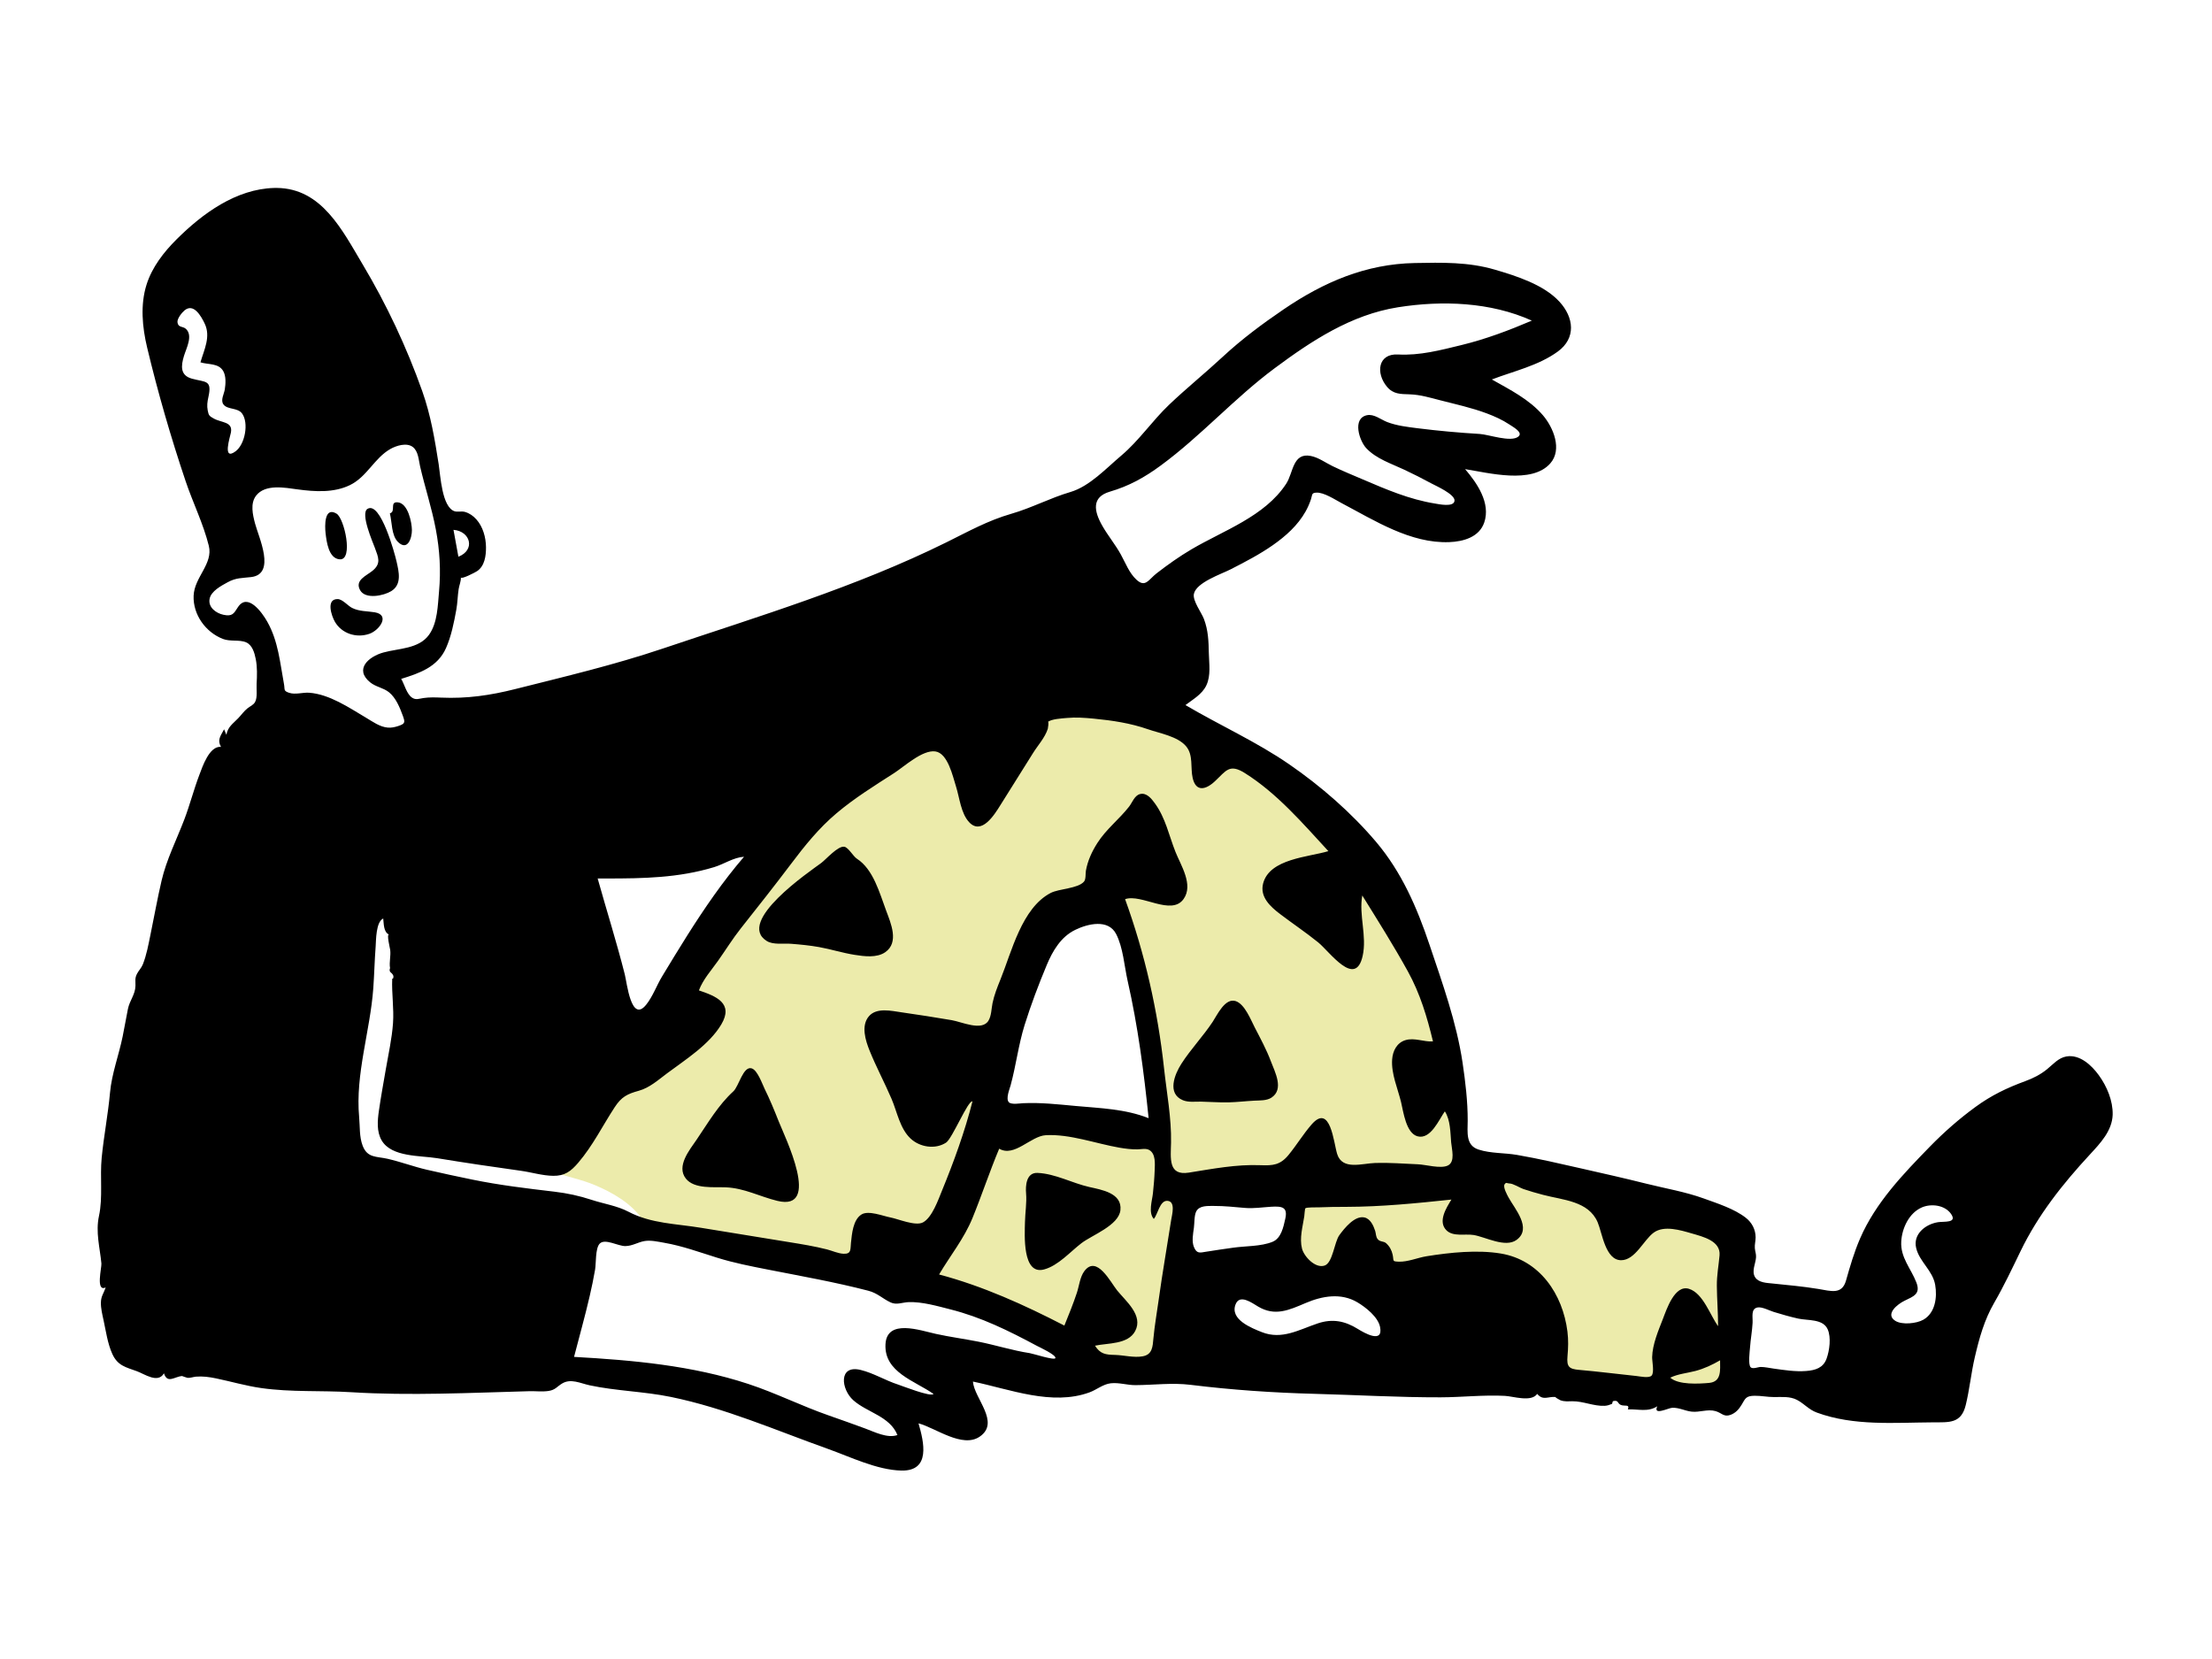 <?xml version="1.0" encoding="UTF-8"?>
<!-- Generated by Pixelmator Pro 3.7 -->
<svg width="1024" height="768" viewBox="0 0 1024 768" xmlns="http://www.w3.org/2000/svg">
    <g id="Characterchilling">
        <path id="Accent" fill="#ecebab" fill-rule="evenodd" stroke="none" d="M 502.081 324.834 C 464.716 321.862 429.068 335.786 399.204 357.488 C 360.714 385.459 328.091 425.461 306.009 467.612 C 303.66 469.421 301.346 471.276 299.048 473.148 C 286.758 483.16 274.751 493.735 264.108 505.505 C 258.166 512.075 242.581 528.051 249.347 538.128 C 250.783 540.268 253.141 541.496 255.503 542.343 C 262.125 544.714 269.028 545.915 275.559 548.689 C 283.621 552.112 291.981 556.906 297.146 564.215 C 298.615 566.294 298.998 568.747 300.973 569.663 C 303.067 570.635 307.015 570.256 309.304 570.48 C 313.905 570.932 318.507 571.383 323.109 571.833 C 333.92 572.893 345.221 573.01 355.797 575.621 L 404.45 587.634 C 414.401 590.091 425.838 591.445 435.275 595.483 C 449.357 601.51 462.792 610.334 476.267 617.606 C 482.782 621.122 489.298 624.639 495.814 628.155 C 498.996 629.873 501.174 629.896 504.903 630.183 L 531.813 632.253 C 536.154 632.587 538.238 634.335 538.807 629.991 L 545.062 582.233 L 548.368 556.979 C 548.565 555.477 548.507 548.037 549.738 547.139 C 550.51 546.576 555.04 547.788 555.878 547.891 L 568.092 549.387 C 576.889 550.464 585.685 551.541 594.482 552.618 C 595.196 552.705 599.151 552.66 599.595 553.244 C 600.115 553.929 599.126 557.855 599.037 558.7 C 598.104 567.568 597.17 576.436 596.237 585.304 C 596.128 586.332 594.879 591.101 595.537 591.945 C 595.995 592.531 599.309 592.602 599.982 592.712 C 608.468 594.097 616.953 595.482 625.439 596.868 C 631.516 597.86 639.458 597.81 645.203 600.095 C 648.502 601.407 651.766 604.762 654.616 606.859 L 696.002 637.313 C 702.279 641.931 710.739 640.755 718.383 641.337 L 806.56 648.055 C 806.487 645.309 806.413 642.563 806.34 639.816 C 805.952 625.271 805.565 610.726 805.177 596.181 L 804.669 577.157 C 804.637 575.953 805.118 572.43 804.331 571.54 C 803.285 570.359 798.61 569.847 797.159 569.417 C 792.292 567.976 787.426 566.536 782.56 565.096 C 768.283 560.87 754.008 556.644 739.732 552.419 C 725.622 548.243 711.514 544.066 697.405 539.89 C 692.577 538.461 687.75 537.032 682.923 535.603 C 681.808 535.273 677.913 534.834 677.138 533.891 C 676.161 532.703 676.598 527.634 676.442 526.128 C 675.676 518.779 674.584 511.463 673.254 504.196 C 663.662 451.778 641.243 398.534 599.674 363.565 C 572.196 340.449 537.728 327.669 502.081 324.834 Z M 495.491 429.95 C 499.19 425.607 505.404 418.522 511.939 419.698 C 517.25 420.654 520.144 427.238 521.995 431.615 C 529.436 449.207 531.744 469.372 534.058 488.173 C 535.51 499.97 536.678 511.819 537.425 523.682 C 510.919 521.643 484.413 519.604 457.907 517.565 C 459.158 509.119 460.161 500.595 461.667 492.19 C 462.422 487.977 464.51 484.184 466.295 480.292 C 474.279 462.884 482.994 444.623 495.491 429.95 Z"/>
        <path id="Ink" fill="#000000" fill-rule="evenodd" stroke="none" d="M 127.546 87.001 L 126.898 87.012 C 109.308 87.48 93.796 98.799 81.765 110.778 C 75.816 116.701 70.391 123.668 67.838 131.775 C 64.89 141.14 65.86 151.441 68.103 160.84 C 73.058 181.611 79.114 202.489 85.924 222.732 C 89.275 232.69 94.134 242.454 96.663 252.646 C 98.748 261.043 89.968 267.159 89.632 275.788 C 89.293 284.493 95.15 292.671 103.198 295.782 C 106.626 297.107 110.773 296 113.933 297.358 C 116.823 298.599 117.835 302.262 118.39 305.074 C 119.146 308.909 119.01 312.741 118.795 316.61 C 118.663 318.977 119.253 322.84 118.098 324.951 C 117.305 326.401 115.86 326.875 114.615 327.867 C 112.916 329.221 111.784 330.906 110.294 332.462 C 107.838 335.03 105.475 336.421 104.808 340.167 C 104.453 339.316 104.098 338.465 103.744 337.615 C 101.913 340.964 100.556 342.57 102.297 345.749 C 96.896 345.219 93.696 355.017 92.28 358.733 C 89.687 365.533 87.906 372.599 85.307 379.403 C 81.745 388.732 77.065 397.938 74.792 407.699 C 72.883 415.903 71.372 424.329 69.675 432.59 C 68.719 437.241 67.886 441.966 66.137 446.401 C 65.457 448.123 64.195 449.282 63.413 450.817 C 62.344 452.918 62.762 454.028 62.711 456.329 C 62.621 460.431 60.033 463.094 59.219 467.079 C 58.35 471.336 57.64 475.641 56.763 479.907 C 54.996 488.5 51.723 497.081 50.935 505.785 C 50.02 515.892 48.057 525.875 47.07 535.985 C 46.206 544.819 47.674 554.303 45.829 562.849 C 44.193 570.434 46.221 577.37 46.943 584.901 C 47.126 586.813 44.181 598.197 48.914 596.011 C 48.025 598.695 46.779 599.974 46.712 602.918 C 46.65 605.672 47.36 608.503 47.94 611.173 C 49.06 616.333 49.806 621.957 52 626.791 C 54.481 632.259 58.262 632.914 63.402 634.79 C 66.882 636.06 73.148 640.592 75.89 635.744 C 77.525 640.721 80.717 637.281 84.295 637.003 C 84.271 637.004 86.343 637.77 86.731 637.823 C 87.989 637.992 89.476 637.399 90.728 637.295 C 93.849 637.036 96.911 637.453 99.964 638.085 C 106.999 639.543 113.805 641.559 120.944 642.575 C 134.889 644.559 148.555 643.621 162.52 644.49 C 189.85 646.189 217.632 644.763 244.983 644.027 C 247.919 643.948 251.083 644.359 253.98 643.908 C 257.103 643.421 257.784 641.943 260.217 640.463 C 264.262 638.005 268.75 640.396 272.946 641.294 C 285.266 643.931 298.132 644.126 310.55 646.677 C 335.78 651.858 359.026 662.083 383.193 670.708 C 393.67 674.447 405.967 680.502 417.265 680.77 C 430.957 681.061 427.723 667.575 425.207 658.906 C 433.118 661.006 445.541 670.602 453.582 665.033 C 463.165 658.397 450.972 647.365 450.398 639.565 C 467.525 643.12 486.953 650.917 504.337 644.579 C 507.682 643.36 510.593 640.782 514.184 640.363 C 517.917 639.927 521.863 641.246 525.637 641.223 C 534.235 641.168 542.584 640.024 551.179 641.083 C 570.342 643.443 589.233 644.735 608.551 645.244 C 627.999 645.756 647.448 646.908 666.905 646.86 C 676.781 646.835 686.84 645.664 696.696 646.189 C 700.566 646.395 708.895 649.206 711.614 645.273 C 714.344 648.546 716.663 646.359 720.165 646.722 C 719.516 646.655 721.989 648.085 722.361 648.223 C 724.202 648.907 725.923 648.699 727.845 648.679 C 732.965 648.627 737.748 651.023 742.842 650.791 C 744.13 650.733 745.104 650.358 746.197 649.916 C 746.456 649.811 746.394 648.697 746.809 648.604 C 749.301 648.046 748.657 649.572 750.239 650.342 C 751.993 651.194 754.588 649.815 753.59 652.437 C 758.349 652.228 762.858 653.832 767.188 651.01 C 765.141 655.534 772.292 651.776 774.161 651.702 C 777.267 651.577 779.987 653.13 783.085 653.488 C 786.8 653.916 790.533 652.193 794.168 653.245 C 797.016 654.068 797.991 656.049 800.955 655.036 C 803.473 654.176 805.046 652.307 806.268 650.264 C 807.954 647.445 808.17 646.187 812.236 646.137 C 815.251 646.1 818.282 646.749 821.326 646.743 C 824.814 646.736 828.647 646.366 831.831 648.024 C 835.261 649.81 837.276 652.529 841.08 653.928 C 858.186 660.218 876.964 658.553 894.812 658.446 C 902.342 658.401 907.868 659.093 909.982 650.504 C 911.768 643.247 912.484 635.658 914.188 628.341 C 916.276 619.376 918.571 611.058 923.204 603.043 C 927.698 595.27 931.479 587.24 935.392 579.166 C 943.53 562.374 954.858 548.087 967.488 534.441 C 972.286 529.256 977.785 523.48 978.015 516.014 C 978.172 509.567 975.332 502.888 971.607 497.752 C 968.281 493.168 962.801 487.997 956.602 489.066 C 952.869 489.71 950.422 492.721 947.636 494.98 C 944.591 497.448 941.274 499.13 937.604 500.476 C 929.046 503.615 921.869 507.05 914.458 512.468 C 906.959 517.951 899.949 524.091 893.464 530.74 C 881.015 543.505 868.259 556.766 861.106 573.295 C 858.287 579.807 856.486 586.087 854.564 592.839 C 852.676 599.469 847.536 597.642 841.756 596.689 C 834.712 595.527 827.633 594.904 820.542 594.168 C 817.873 593.891 814.11 593.809 812.503 591.287 C 810.731 588.506 812.761 584.903 812.922 582.018 C 813.008 580.477 812.497 579.341 812.369 577.838 C 812.222 576.129 812.727 574.568 812.729 572.866 C 812.731 569.206 811.018 565.946 808.171 563.729 C 802.844 559.579 795.074 557.105 788.767 554.822 C 780.156 551.704 770.929 550.172 762.061 547.947 C 752.076 545.441 742.031 543.183 731.992 540.907 C 722.128 538.671 712.279 536.371 702.309 534.649 C 696.461 533.639 690.117 534.008 684.448 532.162 C 678.423 530.2 679.422 524.138 679.44 518.767 C 679.469 509.897 678.371 500.765 677.072 491.996 C 674.308 473.354 667.724 455.11 661.739 437.295 C 655.973 420.137 648.83 403.669 637.038 389.745 C 625.559 376.19 611.47 363.923 596.855 353.85 C 581.627 343.354 564.682 335.771 548.786 326.401 C 552.26 323.744 556.404 321.477 558.4 317.385 C 560.654 312.766 559.699 307.243 559.603 302.306 C 559.495 296.734 559.325 291.843 557.335 286.535 C 556.246 283.628 552.036 278.114 552.681 274.953 C 553.762 269.645 565.374 265.768 569.65 263.584 C 576.356 260.158 583.075 256.678 589.255 252.353 C 595.186 248.204 600.766 243.21 604.359 236.841 C 605.378 235.034 606.217 233.136 606.868 231.166 C 607.593 228.968 607.086 228.219 609.283 228.058 C 612.79 227.8 618.048 231.32 621.003 232.875 C 636.238 240.892 652.97 251.681 670.946 250.965 C 677.468 250.706 684.8 248.657 687.106 241.855 C 690.142 232.9 683.803 223.649 678.241 217.181 C 689.09 218.886 709.096 224.215 717.657 214.535 C 723.362 208.085 719.059 197.847 714.275 192.254 C 707.954 184.866 698.943 180.368 690.619 175.667 C 700.833 171.773 712.14 169.283 721.122 162.767 C 729.713 156.536 728.651 146.963 721.866 139.613 C 714.612 131.756 701.928 127.732 691.952 124.815 C 679.716 121.237 667.56 121.524 654.951 121.764 C 632.321 122.194 612.882 130.536 594.321 143.148 C 584.507 149.817 574.834 157.014 566.13 165.091 C 557.966 172.666 549.257 179.71 541.213 187.367 C 533.419 194.786 527.288 203.978 519.062 210.909 C 512.067 216.802 504.398 225.155 495.512 227.771 C 486.089 230.545 477.607 235.133 468.104 237.864 C 457.324 240.961 448.064 246.14 438.074 251.081 C 396.149 271.817 351.142 285.312 306.942 300.199 C 284.334 307.813 261.576 313.18 238.495 318.995 C 226.904 321.915 216.141 323.473 204.18 322.945 C 201.422 322.824 198.788 322.752 196.068 323.135 C 194.074 323.415 192.558 324.169 190.775 322.977 C 188.213 321.265 187.25 316.809 185.723 314.272 C 194.235 311.633 202.568 308.778 206.452 300.055 C 208.899 294.558 210.169 288.147 211.242 282.249 C 211.818 279.075 211.831 275.872 212.323 272.696 C 212.593 270.942 213.427 269.109 213.363 267.317 C 213.554 268.314 219.897 265.035 220.817 264.426 C 224.366 262.075 225.012 257.336 224.983 253.336 C 224.949 248.818 223.585 243.852 220.517 240.426 C 219.065 238.804 217.337 237.588 215.226 236.977 C 213.728 236.543 211.752 237.111 210.431 236.674 C 204.571 234.737 203.915 220.236 203.084 214.957 C 201.252 203.325 199.427 192.22 195.473 181.07 C 188.264 160.742 178.986 140.986 167.935 122.478 C 158.466 106.619 149.006 87.227 128.187 87.001 L 127.546 87.001 Z M 307.523 575.321 C 315.95 576.78 324.023 579.76 332.163 582.287 C 339.765 584.647 347.47 586.15 355.269 587.684 C 370.79 590.738 386.652 593.533 401.948 597.514 C 406.255 598.635 408.521 601.165 412.279 602.924 C 415.065 604.228 417.68 602.907 420.578 602.796 C 426.887 602.555 433.887 604.613 439.955 606.147 C 454.28 609.766 466.99 616.052 479.953 623.001 C 481.113 623.622 488.956 627.211 488.584 628.697 C 488.282 629.91 478.312 626.653 476.726 626.412 C 468.698 625.189 460.856 622.658 452.887 621.086 C 446.346 619.795 439.731 618.921 433.218 617.488 C 425.97 615.894 410.53 610.35 409.916 622.321 C 409.253 635.259 423.54 639.238 432.128 645.273 C 431.171 646.924 417.393 641.48 415.685 640.93 C 409.826 639.041 404.391 635.636 398.426 634.186 C 388.048 631.663 389.305 643.125 395.034 648.224 C 401.4 653.888 411.928 655.6 415.453 664.317 C 410.824 665.987 404.772 662.851 400.52 661.292 C 394.936 659.245 389.331 657.229 383.713 655.277 C 371.102 650.895 359.124 644.858 346.446 640.683 C 320.434 632.119 292.939 629.663 265.747 628.141 C 268.17 618.742 270.82 609.398 272.997 599.937 C 273.929 595.888 274.782 591.82 275.488 587.725 C 275.979 584.877 275.561 578.062 277.523 575.816 C 279.912 573.08 286.134 576.923 289.52 576.85 C 292.837 576.778 295.257 575.066 298.322 574.526 C 301.232 574.014 304.676 574.828 307.523 575.321 Z M 796.278 629.727 C 796.278 634.22 797.057 639.67 791.147 640.195 C 786.367 640.62 777.016 641.166 773.203 637.767 C 776.857 635.986 781.01 635.675 784.891 634.648 C 788.935 633.577 792.669 631.819 796.278 629.727 Z M 698.732 547.861 C 700.53 547.874 703.563 549.873 705.203 550.431 C 708.204 551.451 711.254 552.312 714.318 553.123 C 723.524 555.561 735.377 555.941 739.604 565.823 C 741.714 570.755 743.177 583.438 750.509 583.392 C 757.026 583.35 760.929 573.944 765.578 570.597 C 770.383 567.139 778.001 569.493 783.183 570.995 C 788.449 572.52 796.621 574.477 796.03 581.151 C 795.605 585.949 794.739 590.316 794.78 595.217 C 794.831 601.456 795.358 607.682 795.358 613.921 C 791.661 608.856 788.436 598.673 781.886 596.636 C 775.269 594.578 771.526 606.139 769.805 610.57 C 767.672 616.06 764.991 622.286 764.828 628.236 C 764.777 630.104 765.911 635.236 764.612 636.772 C 763.459 638.136 759.024 637.147 757.591 636.998 C 748.722 636.075 739.9 634.926 731.003 634.156 C 726.434 633.761 725.19 632.758 725.637 627.843 C 725.988 623.983 726.097 620.304 725.613 616.429 C 723.453 599.128 712.799 583.302 694.785 580.298 C 683.93 578.487 671.253 579.811 660.416 581.55 C 656.239 582.22 651.704 584.243 647.46 584.067 C 644.325 583.937 645.335 583.759 644.693 580.808 C 644.244 578.745 643.283 576.985 641.714 575.555 C 640.474 574.425 638.9 575.063 637.731 573.586 C 636.885 572.517 637.012 571.061 636.613 569.829 C 635.834 567.432 634.426 564.197 631.623 563.592 C 627.112 562.617 622.317 568.657 620.04 571.772 C 617.688 574.993 616.977 584.609 613.194 585.868 C 608.829 587.319 603.636 581.598 602.726 577.994 C 601.502 573.146 603.044 567.901 603.781 563.1 C 603.833 562.756 604.048 559.566 604.285 559.358 C 604.922 558.797 609.721 558.954 610.571 558.912 C 614.752 558.713 618.94 558.703 623.125 558.692 C 639.532 558.651 655.604 557.038 671.902 555.318 C 669.535 559.177 665.482 565.513 669.642 569.587 C 672.725 572.605 678.289 571.091 682.161 571.713 C 687.631 572.591 696.852 577.782 702.065 573.987 C 709.411 568.637 701.101 559.445 698.373 554.389 C 697.789 553.305 695.623 549.491 696.541 548.22 C 697.336 547.119 697.568 547.852 698.732 547.861 Z M 821.078 607.32 C 824.829 608.464 828.608 609.564 832.44 610.412 C 836.935 611.407 843.905 610.441 846.092 615.386 C 847.756 619.146 846.93 625.212 845.578 628.957 C 844.03 633.246 840.397 634.349 836.109 634.676 C 831.105 635.058 826.035 634.251 821.09 633.567 C 819.141 633.297 817.063 632.81 815.083 632.807 C 813.908 632.804 811.536 633.879 810.491 633 C 809.138 631.861 810.029 625.391 810.135 623.84 C 810.398 619.999 811.127 616.209 811.326 612.362 C 811.468 609.599 810.426 605.844 813.665 605.255 C 815.682 604.888 819.325 606.786 821.078 607.32 Z M 518.177 531.283 C 520.98 531.768 523.767 532.115 526.614 532.072 C 528.368 532.045 530.468 531.449 532.089 532.411 C 535.083 534.188 534.637 538.869 534.535 541.79 C 534.41 545.334 534.1 548.931 533.722 552.457 C 533.361 555.829 531.511 561.382 534.124 564.271 C 535.967 562.254 536.876 555.659 540.433 555.9 C 544.344 556.164 542.536 562.414 542.189 564.652 C 540.272 577.023 538.087 589.401 536.374 601.808 C 535.56 607.706 534.508 613.561 533.963 619.488 C 533.598 623.466 533.475 627.048 529.029 627.872 C 524.909 628.636 520.279 627.332 516.114 627.232 C 511.826 627.129 509.37 626.838 506.903 622.962 C 512.81 621.669 522.167 622.46 525.495 616.212 C 529.375 608.923 521.191 602.365 517.164 597.383 C 514.073 593.557 507.753 580.837 502.015 588.392 C 499.949 591.112 499.576 595.263 498.533 598.427 C 496.836 603.568 494.763 608.635 492.729 613.649 C 474.12 604.043 455.025 595.383 434.73 589.99 C 439.904 581.245 446.309 573.37 450.182 563.891 C 454.522 553.268 458.117 542.355 462.554 531.766 C 469.589 535.872 477.11 525.918 484.115 525.517 C 495.181 524.884 507.328 529.403 518.177 531.283 Z M 628.409 602.9 C 632.267 605.198 637.942 609.667 638.868 614.287 C 640.468 622.274 631.353 616.934 628.539 615.186 C 622.648 611.527 616.876 610.358 610.111 612.613 C 601.435 615.504 593.44 620.385 584.128 616.677 C 579.495 614.831 569.218 610.887 571.991 603.81 C 573.903 598.932 579.498 603.116 582.455 604.865 C 590.197 609.444 596.608 606.543 604.344 603.238 C 612.081 599.932 620.793 598.364 628.409 602.9 Z M 903.164 561.912 C 906.261 566.302 899.965 565.354 897.201 565.782 C 891.421 566.675 885.468 571.284 887.061 577.806 C 888.614 584.165 894.699 588.14 895.858 594.815 C 896.854 600.547 895.894 607.802 890.359 610.949 C 887.25 612.716 880.455 613.444 877.326 611.414 C 872.548 608.314 878.482 603.698 881.643 602.163 C 885.832 600.128 889.215 599.026 887.142 593.68 C 884.615 587.163 879.707 582.162 880.143 574.705 C 880.503 568.527 883.764 561.506 889.705 558.939 C 893.959 557.102 900.263 557.799 903.164 561.912 Z M 480.297 542.973 C 474.943 542.744 474.73 549.214 475 552.396 C 475.369 556.747 474.579 561.384 474.488 565.749 C 474.367 571.53 473.157 590.462 483.38 587.65 C 489.954 585.842 495.363 579.542 500.648 575.494 C 505.51 571.768 517.87 567.299 518.671 560.235 C 519.575 552.256 509.829 550.763 504.245 549.495 C 496.273 547.685 488.533 543.327 480.297 542.973 Z M 506.379 332.683 C 514.869 333.502 523.312 334.763 531.392 337.583 C 536.859 339.491 545.256 340.859 549.131 345.541 C 552.481 349.59 551.029 355.362 552.118 360.146 C 553.591 366.618 558.059 365.733 562.392 361.692 C 567.578 356.854 569.078 353.351 576.297 357.891 C 591.242 367.289 603.091 381.164 614.946 394.018 C 605.779 396.794 587.796 397.466 584.751 408.919 C 583.087 415.181 588.104 419.736 592.612 423.153 C 598.433 427.566 604.509 431.647 610.203 436.237 C 615.516 440.52 627.43 457.573 630.8 442.58 C 632.887 433.299 628.977 423.708 630.636 414.54 C 637.844 426.162 645.163 437.756 651.772 449.734 C 657.397 459.931 660.668 470.838 663.366 482.112 C 659.16 482.387 654.782 480.252 650.624 481.513 C 646.62 482.727 644.746 486.515 644.465 490.439 C 643.987 497.092 647.059 503.864 648.605 510.253 C 649.666 514.641 650.884 524.6 656.229 526.028 C 662.321 527.655 666.144 518.284 668.86 514.476 C 671.446 518.451 671.403 524.266 671.781 528.823 C 672.04 531.956 673.788 537.813 670.264 539.545 C 666.966 541.167 660.012 539.135 656.485 538.986 C 649.941 538.708 643.27 538.178 636.724 538.371 C 630.539 538.554 621.439 541.86 619.023 534.259 C 617.378 529.084 615.929 510.486 607.155 520.576 C 603.257 525.057 600.209 530.165 596.444 534.731 C 592.646 539.336 589.193 539.638 583.521 539.405 C 572.293 538.945 561.329 541.101 550.343 542.842 C 540.703 544.369 541.968 536.187 542.111 528.903 C 542.33 517.612 540.091 505.805 538.87 494.576 C 535.966 467.875 530.006 441.495 520.837 416.242 C 528.507 413.63 542.257 424.168 547.928 416.165 C 552.59 409.586 546.601 400.523 544.163 394.373 C 541.122 386.7 539.584 378.684 534.624 371.884 C 533.059 369.737 530.832 366.86 527.802 367.583 C 525.202 368.204 524.166 371.52 522.703 373.391 C 518.059 379.329 512.127 383.782 507.999 390.259 C 505.474 394.221 503.51 398.455 502.69 403.107 C 502.464 404.386 502.75 407.005 501.85 408.078 C 499.059 411.403 490.266 411.354 486.358 413.393 C 473.016 420.356 468.327 440.624 463.146 453.404 C 461.686 457.003 460.239 460.611 459.463 464.426 C 458.945 466.976 458.97 470.218 457.587 472.505 C 454.568 477.498 445.188 473.039 440.585 472.266 C 432.87 470.97 425.193 469.734 417.447 468.646 C 412.721 467.983 405.842 466.27 402.241 470.457 C 398.508 474.798 400.655 481.635 402.529 486.292 C 405.588 493.893 409.496 501.155 412.724 508.687 C 415.299 514.695 416.581 522.435 421.529 527.064 C 425.815 531.076 432.908 532.226 437.954 528.961 C 440.834 527.098 448.228 509.076 450.179 509.881 C 446.657 523.801 441.493 537.995 436.037 551.28 C 434.362 555.361 431.485 563.682 427.252 565.895 C 423.743 567.73 415.781 564.263 412.191 563.591 C 408.787 562.953 402.067 560.189 398.812 562.214 C 394.867 564.67 394.386 571.22 393.943 575.286 C 393.614 578.301 394.211 580.551 390.543 580.401 C 387.959 580.296 385.351 579.036 382.871 578.402 C 377.114 576.933 371.139 575.961 365.278 575.015 C 351.723 572.826 338.173 570.643 324.624 568.399 C 312.976 566.47 301.48 566.481 290.955 560.956 C 285.62 558.156 279.504 557.301 273.823 555.428 C 268.189 553.571 262.573 552.366 256.676 551.668 C 243.787 550.144 231.245 548.651 218.507 546.04 C 211.536 544.611 204.578 543.114 197.644 541.513 C 191.472 540.088 185.505 537.824 179.363 536.427 C 174.253 535.265 170.056 536.138 167.867 530.338 C 166.297 526.179 166.662 521.518 166.259 517.165 C 164.416 497.276 171.381 477.274 172.806 457.494 C 173.268 451.088 173.41 444.662 173.891 438.261 C 174.111 435.328 173.978 426.788 177.4 425.207 C 177.711 427.553 177.469 431.499 180.134 432.662 C 178.832 432.094 180.541 439.023 180.633 439.719 C 180.997 442.485 180.089 445.445 180.568 448.159 C 180.188 449.114 180.354 449.833 181.064 450.317 C 181.548 450.709 181.901 451.205 182.121 451.804 C 182.155 453.739 181.588 452.599 181.561 453.267 C 181.293 459.923 182.418 466.823 181.937 473.641 C 181.428 480.848 179.819 487.918 178.597 495.026 C 177.5 501.406 176.318 507.799 175.403 514.208 C 174.761 518.706 174.285 523.869 176.705 527.963 C 181.3 535.736 194.603 534.891 202.351 536.162 C 215.229 538.276 228.125 540.183 241.05 541.979 C 246.012 542.668 251.034 544.242 256.054 544.321 C 261.417 544.405 264.287 542.239 267.668 538.281 C 274.48 530.308 278.873 521.252 284.547 512.579 C 287.734 507.707 290.385 506.423 295.75 504.936 C 300.733 503.555 304.732 499.919 308.786 496.895 C 317.302 490.543 328.299 483.636 333.887 474.281 C 339.768 464.437 331.481 461.169 323.546 458.483 C 325.477 453.351 329.264 449.229 332.384 444.814 C 335.931 439.794 339.147 434.58 342.966 429.749 C 350.75 419.902 358.525 410.106 366.079 400.075 C 372.536 391.502 379.062 383.381 387.303 376.436 C 395.58 369.46 404.795 363.743 413.884 357.903 C 418.632 354.852 426.967 347.057 432.968 347.854 C 438.789 348.628 441.091 359.47 442.545 364.027 C 444.214 369.256 444.803 376.547 448.691 380.664 C 454.405 386.714 460.338 377.184 463.065 372.792 C 468.058 364.747 473.168 356.774 478.154 348.722 C 480.426 345.051 483.708 341.558 485.057 337.396 C 485.073 337.346 485.704 333.767 485.067 334.268 L 485.023 334.308 L 485.066 334.26 C 486.492 332.847 491.76 332.554 493.73 332.383 L 493.91 332.367 C 498.054 331.976 502.247 332.284 506.379 332.683 Z M 562.034 558.268 C 566.807 558.239 571.566 558.794 576.317 559.183 C 580.49 559.524 584.315 558.886 588.481 558.635 C 593.635 558.325 596.184 558.865 594.997 564.188 C 594.134 568.061 593.097 573.22 589.12 574.857 C 583.748 577.069 576.512 576.771 570.788 577.609 C 566.586 578.224 562.395 578.779 558.211 579.48 C 555.432 579.946 554.005 580.433 552.704 577.284 C 551.616 574.645 552.317 571.119 552.688 568.393 C 552.974 566.301 552.803 562.622 553.791 560.761 C 555.266 557.983 559.13 558.286 562.034 558.268 Z M 339.518 505.19 C 332.506 511.599 327.787 519.794 322.492 527.567 C 319.26 532.312 312.935 539.877 317.528 545.63 C 321.44 550.534 330.539 549.411 336.013 549.648 C 344.615 550.018 351.641 553.906 359.828 555.911 C 380.445 560.961 363.321 526.305 360.466 519.073 C 358.461 514 356.394 508.948 353.971 504.057 C 352.878 501.853 350.696 495.422 347.979 494.581 C 344.039 493.359 342.013 502.909 339.518 505.19 Z M 516.66 432.326 C 519.937 438.59 520.469 447.26 522.023 454.101 C 526.772 475.019 529.549 496.323 531.732 517.643 C 520.873 513.336 509.411 513.038 497.945 511.984 C 489.638 511.22 482.01 510.345 473.701 510.7 C 472.285 510.76 468.212 511.479 467.045 510.275 C 465.478 508.659 467.376 504.15 467.839 502.45 C 470.357 493.217 471.464 483.676 474.326 474.5 C 477.244 465.142 480.791 455.797 484.565 446.75 C 487.325 440.133 491.116 433.68 497.805 430.435 C 503.661 427.595 513.025 425.378 516.66 432.326 Z M 561.381 473.038 C 556.907 479.783 551.24 485.683 546.87 492.491 C 543.772 497.32 540.144 506.252 547.586 509.322 C 550.198 510.399 553.282 509.933 556.019 509.981 C 560.252 510.054 564.444 510.418 568.684 510.317 C 572.694 510.221 576.666 509.735 580.666 509.526 C 583.187 509.395 586.354 509.589 588.575 508.141 C 594.528 504.258 590.223 496.329 588.306 491.256 C 586.27 485.867 583.521 480.771 580.868 475.664 C 579.029 472.122 576.279 464.905 572.096 463.461 C 567.142 461.751 563.445 469.927 561.381 473.038 Z M 344.432 396.615 C 334.599 408.049 326.061 420.521 318.021 433.259 C 314.097 439.475 310.287 445.764 306.483 452.054 C 303.994 456.17 302.125 461.435 299.093 465.163 C 292.176 473.666 290.252 455.113 289.233 451.08 C 285.472 436.209 280.815 421.458 276.672 406.68 L 280.918 406.68 C 297.843 406.671 314.07 406.421 330.549 401.434 C 335.214 400.023 339.467 396.96 344.432 396.615 Z M 380.181 399.498 C 374.827 403.452 340.556 426.667 354.972 435.625 C 357.955 437.479 362.83 436.638 366.201 436.904 C 370.521 437.245 374.909 437.663 379.177 438.428 C 384.702 439.42 390.07 441.149 395.621 442.025 C 400.034 442.722 405.882 443.535 409.825 440.787 C 416.329 436.253 412.381 427.349 410.234 421.585 C 407.181 413.395 404.29 402.431 396.717 397.553 C 394.955 396.418 392.796 392.365 390.9 391.994 C 387.931 391.412 382.353 397.895 380.181 399.498 Z M 191.105 206.929 C 193.689 208.906 193.807 213.012 194.477 215.91 C 196.731 225.658 199.877 235.147 201.744 244.999 C 203.564 254.608 204.136 264.068 203.243 273.806 C 202.647 280.301 202.578 288.293 198.63 293.824 C 193.905 300.442 184.549 300.103 177.473 302.063 C 170.665 303.949 163.915 309.79 171.341 315.862 C 173.98 318.019 177.445 318.37 180.054 320.448 C 183.272 323.013 185.12 327.609 186.487 331.367 C 187.613 334.461 187.58 335.052 184.217 336.145 C 182.681 336.644 181.129 336.961 179.513 336.827 C 175.833 336.521 172.55 334.091 169.469 332.265 C 161.611 327.608 152.535 321.391 143.153 320.688 C 140.154 320.464 136.745 321.691 133.829 320.717 C 131.112 319.808 131.946 319.252 131.474 316.725 C 129.605 306.709 128.846 296.878 123.739 287.817 C 121.218 283.346 114.554 274.2 110.087 281.161 C 108.222 284.068 107.547 285.488 103.409 284.596 C 100.042 283.871 96.343 281.208 97.011 277.319 C 97.64 273.65 102.465 271.152 105.389 269.544 C 109.284 267.404 112.015 267.651 116.256 267.144 C 127.909 265.751 119.739 248.708 118.059 242.313 C 117.003 238.294 115.768 233.099 118.54 229.47 C 122.759 223.95 131.95 225.765 137.74 226.548 C 145.747 227.631 154.488 228.208 161.982 224.574 C 169.91 220.73 173.289 212.06 180.723 207.845 C 183.47 206.287 188.283 204.767 191.105 206.929 Z M 156.312 277.336 C 150.802 277.262 153.481 285.117 154.989 287.758 C 158.167 293.328 164.974 295.482 170.951 293.428 C 175.679 291.803 180.792 284.625 173.388 283.435 C 169.836 282.865 166.321 283.097 162.956 281.408 C 161.039 280.446 158.562 277.366 156.312 277.336 Z M 170.132 235.566 C 166.709 237.644 172.551 250.916 173.535 253.602 C 175.137 257.986 176.563 260.816 172.487 264.195 C 169.653 266.545 164.063 268.573 166.732 273.256 C 169.202 277.589 177.677 275.772 181.123 273.652 C 186.132 270.569 184.656 264.664 183.551 259.818 C 182.829 256.643 176.227 231.866 170.132 235.566 Z M 709.131 148.424 C 698.575 152.933 687.781 157.006 676.612 159.723 C 666.851 162.098 657.253 164.659 647.193 164.101 C 637.886 163.586 636.776 172.729 642.092 179.061 C 644.98 182.501 648.331 182.415 652.54 182.548 C 657.467 182.704 661.942 184.071 666.694 185.295 C 673.931 187.159 681.258 188.742 688.271 191.373 C 691.89 192.731 695.461 194.328 698.689 196.474 C 700.718 197.824 705.246 200.256 702.851 202.142 C 699.389 204.867 689.113 201.134 684.993 200.888 C 675.4 200.316 665.826 199.45 656.287 198.249 C 651.615 197.66 646.599 197.078 642.174 195.381 C 639.279 194.271 636.074 191.515 632.796 192.215 C 625.88 193.692 629.307 204.06 632.447 207.433 C 637.11 212.442 644.189 214.654 650.212 217.5 C 654.422 219.49 658.606 221.597 662.694 223.824 C 664.625 224.876 673.625 228.817 673.34 231.809 C 673.041 234.954 665.937 233.368 664.18 233.082 C 652.454 231.175 641.873 226.641 631.039 222.001 C 626.297 219.97 621.488 218.021 616.845 215.769 C 613.602 214.195 610.414 211.797 606.831 211.082 C 598.383 209.395 598.753 218.83 595.427 223.927 C 585.541 239.075 566.44 245.537 551.578 254.291 C 545.956 257.602 540.593 261.415 535.434 265.404 C 531.749 268.252 530.276 272.172 526.161 268.416 C 522.732 265.285 521.078 260.693 518.88 256.711 C 516.321 252.075 512.903 247.982 510.28 243.384 C 506.404 236.591 505.243 230.112 513.755 227.612 C 522.691 224.988 529.763 221.075 537.358 215.492 C 555.997 201.79 571.463 184.293 590.048 170.486 C 607.266 157.694 625.524 145.69 647.109 142.255 C 667.567 138.998 690.012 139.8 709.131 148.424 Z M 150.718 246.817 C 151.154 250.589 152.083 258.634 157.323 258.935 C 163.688 259.3 159.414 239.967 155.808 237.791 C 150.036 234.307 150.347 243.621 150.718 246.817 Z M 209.935 245.277 C 217.879 245.935 220.143 254.636 212.203 257.717 L 209.935 245.277 Z M 180.479 237.641 C 181.499 241.59 181.136 247.927 184.305 250.958 C 188.772 255.229 190.717 248.961 190.684 245.387 C 190.652 241.852 188.9 233.01 184.169 232.544 C 180.127 232.146 183.491 236.832 180.479 237.641 Z M 94.748 149.782 C 97.652 155.825 94.53 161.789 92.792 167.729 C 96.357 168.878 101.161 168.009 103.338 171.777 C 104.71 174.152 104.471 177.728 104.06 180.3 C 103.723 182.41 101.993 185.251 103.433 187.209 C 105.318 189.772 109.997 188.587 112.076 191.438 C 115.236 195.774 113.463 205.678 109.029 208.942 C 102.797 213.527 106.516 202.275 106.897 200.226 C 107.853 195.093 102.535 195.791 98.903 193.718 C 96.954 192.606 96.606 192.391 96.159 190.017 C 95.746 187.83 95.965 186.095 96.486 183.738 C 98.254 175.741 95.163 177.047 88.81 175.285 C 83.33 173.764 83.769 169.385 85.161 164.782 C 86.253 161.174 89.508 155.255 85.982 152.179 C 84.583 150.958 82.458 151.73 82.156 149.182 C 81.952 147.462 84.26 144.642 85.472 143.653 C 89.649 140.243 93.05 146.248 94.748 149.782 Z"/>
    </g>
</svg>
